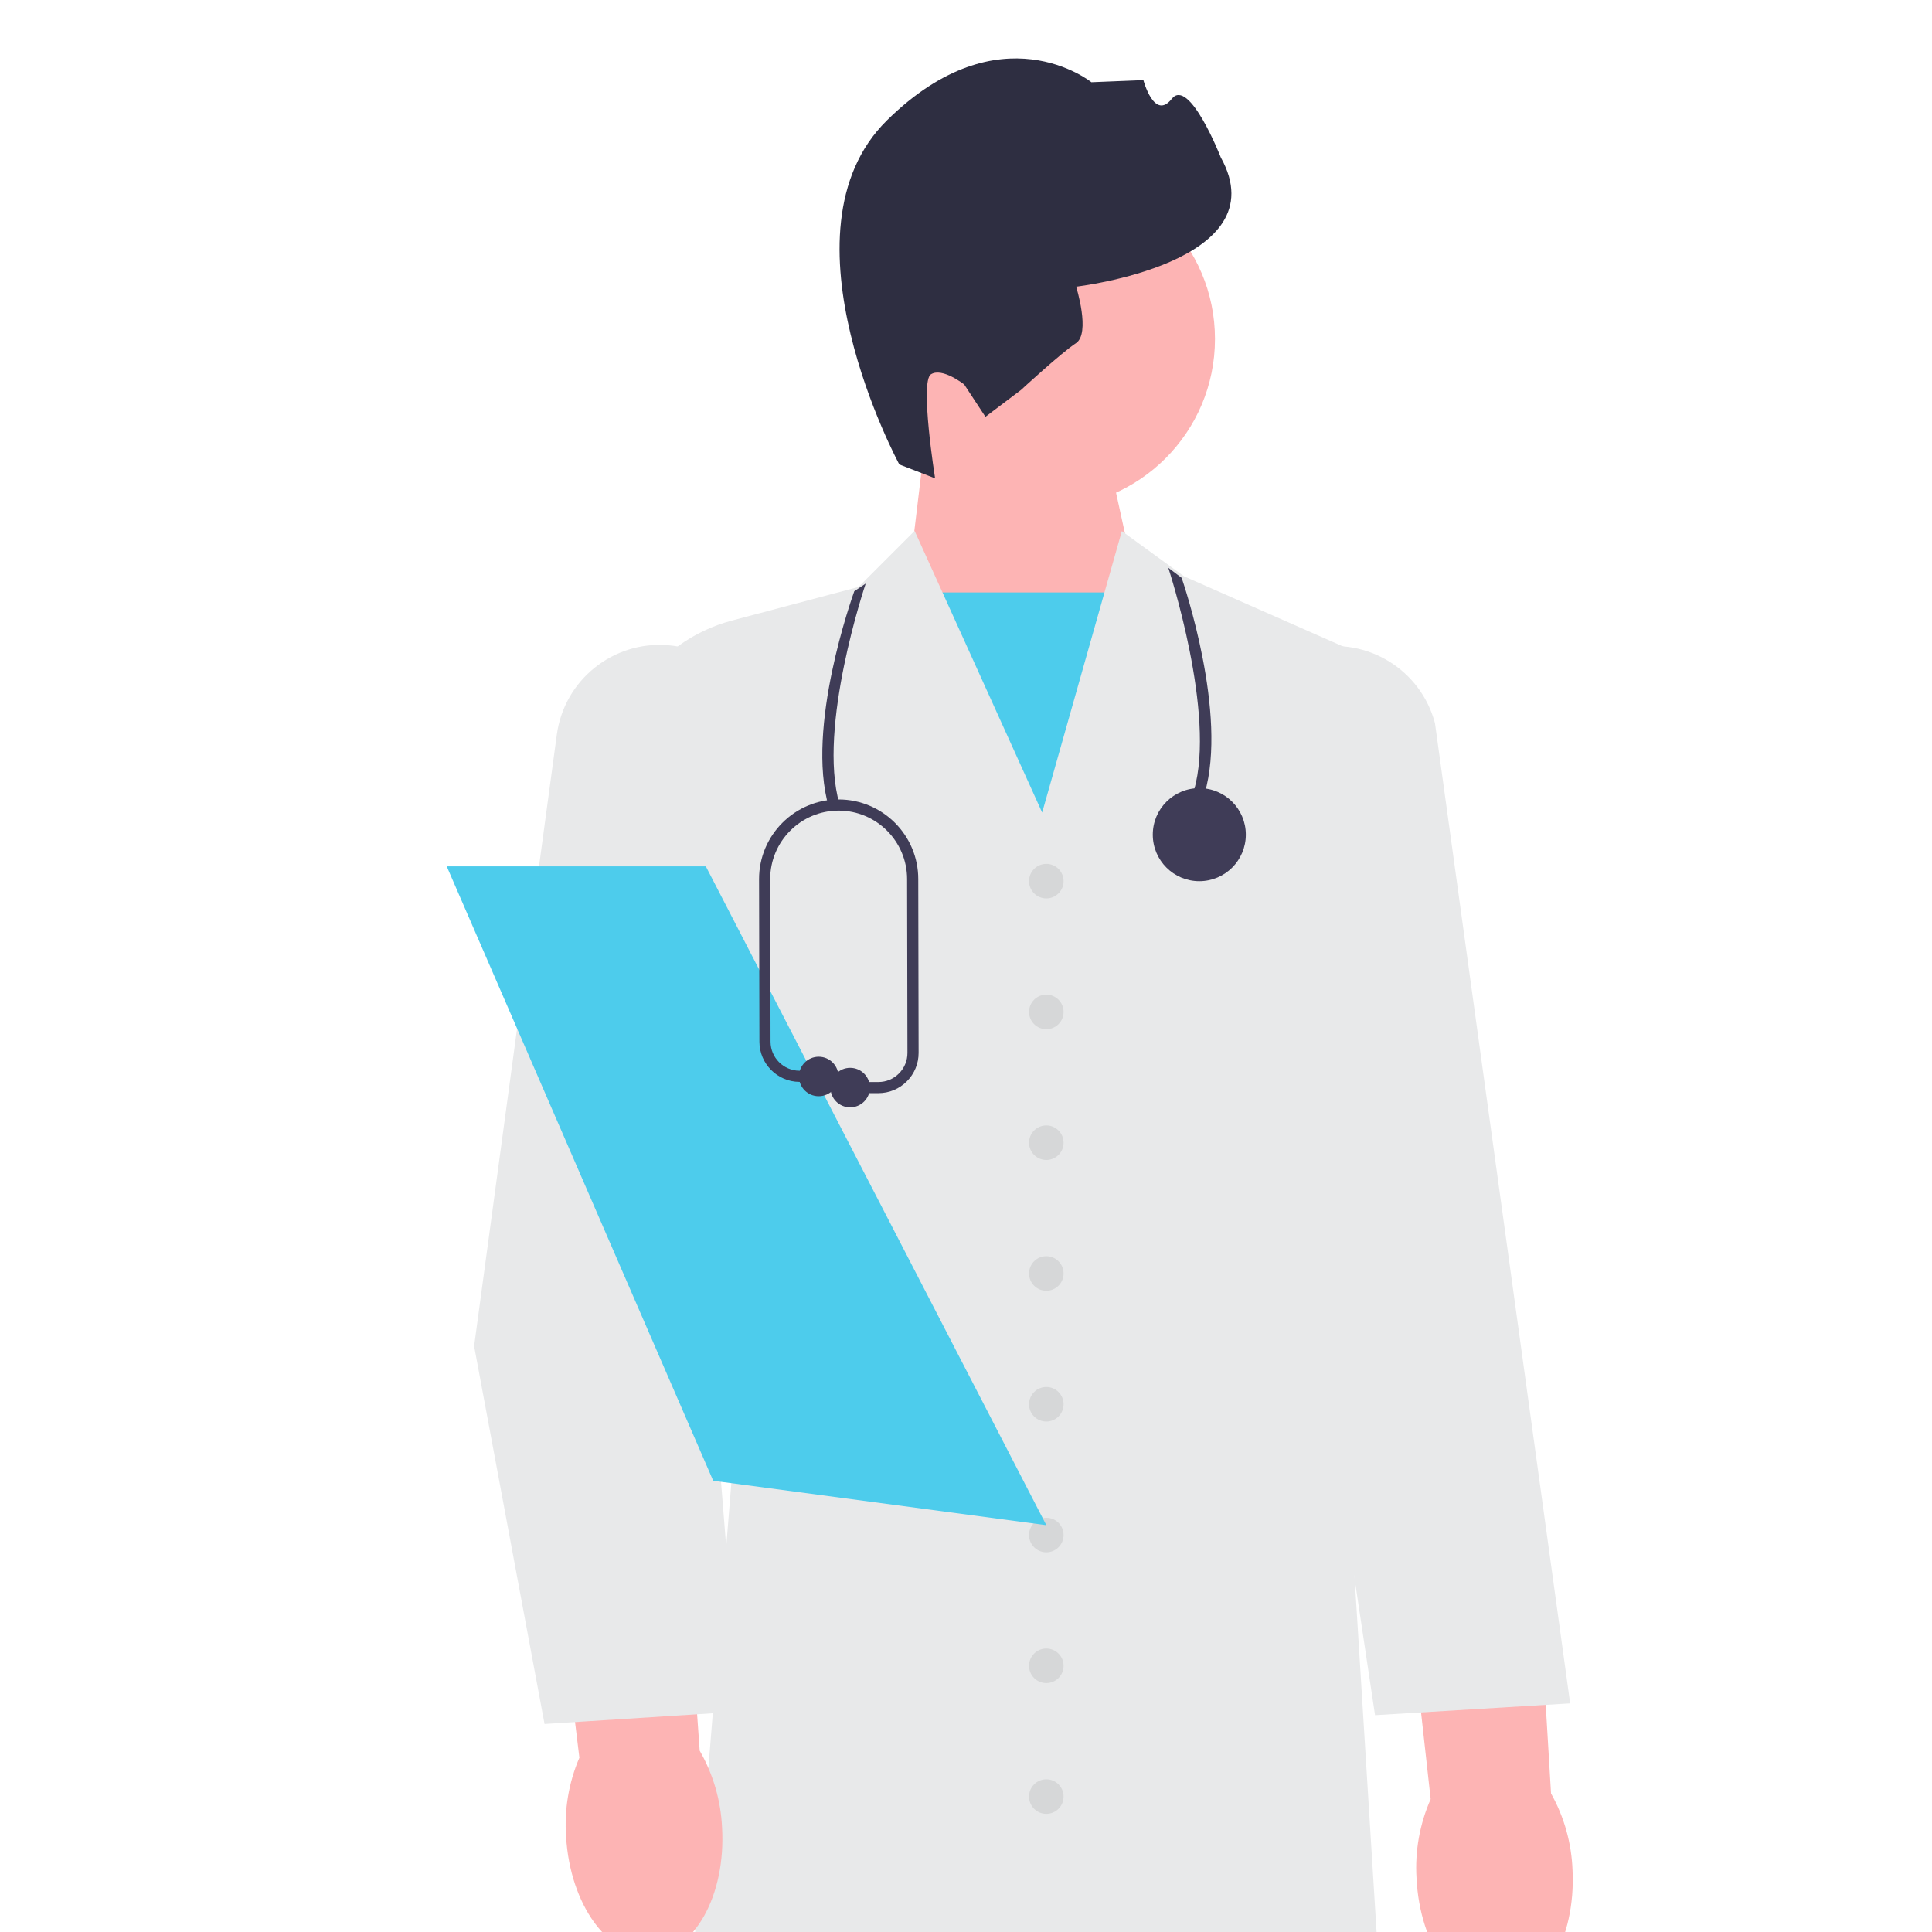 <?xml version="1.0" encoding="iso-8859-1"?>
<!-- Generator: Adobe Illustrator 23.0.1, SVG Export Plug-In . SVG Version: 6.00 Build 0)  -->
<svg version="1.1" id="Calque_1" xmlns="http://www.w3.org/2000/svg" xmlns:xlink="http://www.w3.org/1999/xlink" x="0px" y="0px"
	 viewBox="0 0 100 100" style="enable-background:new 0 0 100 100;" xml:space="preserve">
<g>
	<defs>
		<rect id="SVGID_1_" width="100" height="100"/>
	</defs>
	<clipPath id="SVGID_2_">
		<use xlink:href="#SVGID_1_"  style="overflow:visible;"/>
	</clipPath>
	<g style="clip-path:url(#SVGID_2_);">
		<polygon style="fill:#FDB4B4;" points="56.848,21.312 59.01,31.176 54.412,44.905 47.005,30.154 48.032,21.596 		"/>
		<rect x="46.622" y="30.665" style="fill:#4DCCEC;" width="12.79" height="15.454"/>
		<circle style="fill:#FDB4B4;" cx="54.152" cy="17.546" r="8.735"/>
		<path style="fill:#2E2E41;" d="M46.549,24.041c0,0-6.511-12.025-0.641-17.811s10.583-1.974,10.583-1.974l2.691-0.109
			c0,0,0.561,2.118,1.466,0.971s2.54,3.029,2.54,3.029c3.035,5.466-7.487,6.691-7.487,6.691s0.76,2.42-0.012,2.927
			s-2.836,2.414-2.836,2.414l-1.847,1.395l-1.098-1.672c0,0-1.146-0.905-1.726-0.525c-0.579,0.38,0.218,5.382,0.218,5.382
			L46.549,24.041L46.549,24.041C46.549,24.041,46.549,24.041,46.549,24.041z"/>
		<polygon style="fill:#2E2E41;" points="36.07,112.504 32.731,162.318 40.94,162.596 51.794,112.921 		"/>
		<polygon style="fill:#2E2E41;" points="55.968,112.225 52.629,162.04 60.838,162.318 71.692,112.643 		"/>
		<path style="fill:#E8E9EA;" d="M34.059,123.885l4.37-54.255l-6.702-28.252c-0.578-4.2,2.068-8.173,6.152-9.257l6.558-1.74
			l2.903-2.903l6.602,14.58l4.124-14.569l3.216,2.339l9.538,4.208l-0.004,0.099l-1.53,34.128l3.415,55.139l-0.151,0.002
			L34.059,123.885L34.059,123.885z"/>
		<path style="fill:#2E2E41;" d="M60.311,161.752l2.377,7.096c0,0,9.3,1.264,9.445,4.143s-12.639,1.213-20.125,1.589
			c-7.486,0.376-1.254-7.73-1.254-7.73l0.798-4.658L60.311,161.752L60.311,161.752L60.311,161.752z"/>
		<path style="fill:#2E2E41;" d="M40.898,161.241l2.377,7.096c0,0,9.3,1.264,9.445,4.143c0.145,2.879-12.639,1.213-20.125,1.589
			c-7.486,0.376-1.254-7.73-1.254-7.73l0.798-4.658L40.898,161.241L40.898,161.241z"/>
		<path id="uuid-2a99fb06-c611-4846-a9cf-67468c4aeefc-82" style="fill:#FDB4B4;" d="M29.301,95.07
			c-0.101-1.399,0.135-2.802,0.688-4.091l-1.774-14.554l6.95-0.642l1.051,14.832c0.698,1.216,1.095,2.582,1.158,3.983
			c0.204,3.504-1.437,6.449-3.666,6.58S29.504,98.574,29.301,95.07L29.301,95.07L29.301,95.07L29.301,95.07z"/>
		<path id="uuid-a83e19fb-8297-4073-aac4-48fd1880d45d-83" style="fill:#FDB4B4;" d="M73.319,97.207
			c-0.086-1.4,0.166-2.801,0.732-4.084l-1.615-14.572l6.956-0.566l0.889,14.843c0.685,1.224,1.067,2.594,1.114,3.995
			c0.166,3.506-1.507,6.433-3.738,6.539C75.427,103.468,73.484,100.712,73.319,97.207L73.319,97.207L73.319,97.207L73.319,97.207z"
			/>
		<path style="fill:#E8E9EA;" d="M28.186,89.234l-0.024-0.126L24.54,69.675l4.28-31.646c0.382-2.825,2.905-4.861,5.75-4.633
			c1.486,0.119,2.819,0.824,3.754,1.984c0.935,1.161,1.339,2.613,1.139,4.09l-3.221,23.734l2.028,25.386
			C38.269,88.59,28.186,89.234,28.186,89.234z"/>
		<path style="fill:#E8E9EA;" d="M71.172,88.778L63.89,40.169c-0.378-1.425-0.157-2.917,0.627-4.184
			c0.784-1.268,2.02-2.132,3.479-2.434c2.793-0.578,5.55,1.129,6.279,3.885l6.996,50.731L71.172,88.778L71.172,88.778z"/>
		<circle style="fill:#D6D7D8;" cx="54.157" cy="45.608" r="0.894"/>
		<circle style="fill:#D6D7D8;" cx="54.157" cy="52.377" r="0.894"/>
		<circle style="fill:#D6D7D8;" cx="54.157" cy="59.146" r="0.894"/>
		<circle style="fill:#D6D7D8;" cx="54.157" cy="65.915" r="0.894"/>
		<circle style="fill:#D6D7D8;" cx="54.157" cy="72.684" r="0.894"/>
		<circle style="fill:#D6D7D8;" cx="54.157" cy="79.453" r="0.894"/>
		<circle style="fill:#D6D7D8;" cx="54.157" cy="86.222" r="0.894"/>
		<circle style="fill:#D6D7D8;" cx="54.157" cy="92.991" r="0.894"/>
		<polygon style="fill:#4DCCEC;" points="54.158,78.942 37.242,76.688 36.916,76.644 28.271,56.71 23.122,44.842 36.533,44.842 		
			"/>
	</g>
	<path style="clip-path:url(#SVGID_2_);fill:#3F3C57;" d="M62.353,41.069L61.8,40.908c1.153-3.954-1.305-11.446-1.33-11.52
		l0.692,0.522C61.267,30.218,63.557,36.942,62.353,41.069z"/>
	<path style="clip-path:url(#SVGID_2_);fill:#3F3C57;" d="M42.898,41.772l0.553-0.161c-1.153-3.954,1.333-11.332,1.358-11.406
		l-0.592,0.397C44.112,30.91,41.694,37.645,42.898,41.772z"/>
	<circle style="clip-path:url(#SVGID_2_);fill:#3F3C57;" cx="62.076" cy="43.202" r="2.408"/>
	<path style="clip-path:url(#SVGID_2_);fill:#3F3C57;" d="M45.465,56.581h-1.461c-0.159,0-0.288-0.129-0.288-0.288
		c0-0.159,0.129-0.288,0.288-0.288h1.461c0.403,0,0.781-0.157,1.065-0.442c0.284-0.285,0.44-0.663,0.439-1.066l-0.018-8.996
		c0-1.954-1.589-3.544-3.543-3.544c-1.954,0-3.543,1.589-3.543,3.543l0.018,8.42c0.002,0.821,0.671,1.495,1.493,1.501l1.002,0.008
		c0.159,0.001,0.287,0.131,0.286,0.291c-0.001,0.158-0.13,0.286-0.288,0.286h-0.002l-1.002-0.008
		c-1.136-0.009-2.063-0.94-2.065-2.077l-0.018-8.421c0-2.272,1.848-4.12,4.12-4.12c2.272,0,4.12,1.848,4.12,4.12l0.018,8.995
		c0.001,0.557-0.215,1.08-0.608,1.474C46.545,56.364,46.022,56.581,45.465,56.581z"/>
	<circle style="clip-path:url(#SVGID_2_);fill:#3F3C57;" cx="42.376" cy="55.718" r="1.022"/>
	<circle style="clip-path:url(#SVGID_2_);fill:#3F3C57;" cx="44.004" cy="56.293" r="1.022"/>
</g>
</svg>
